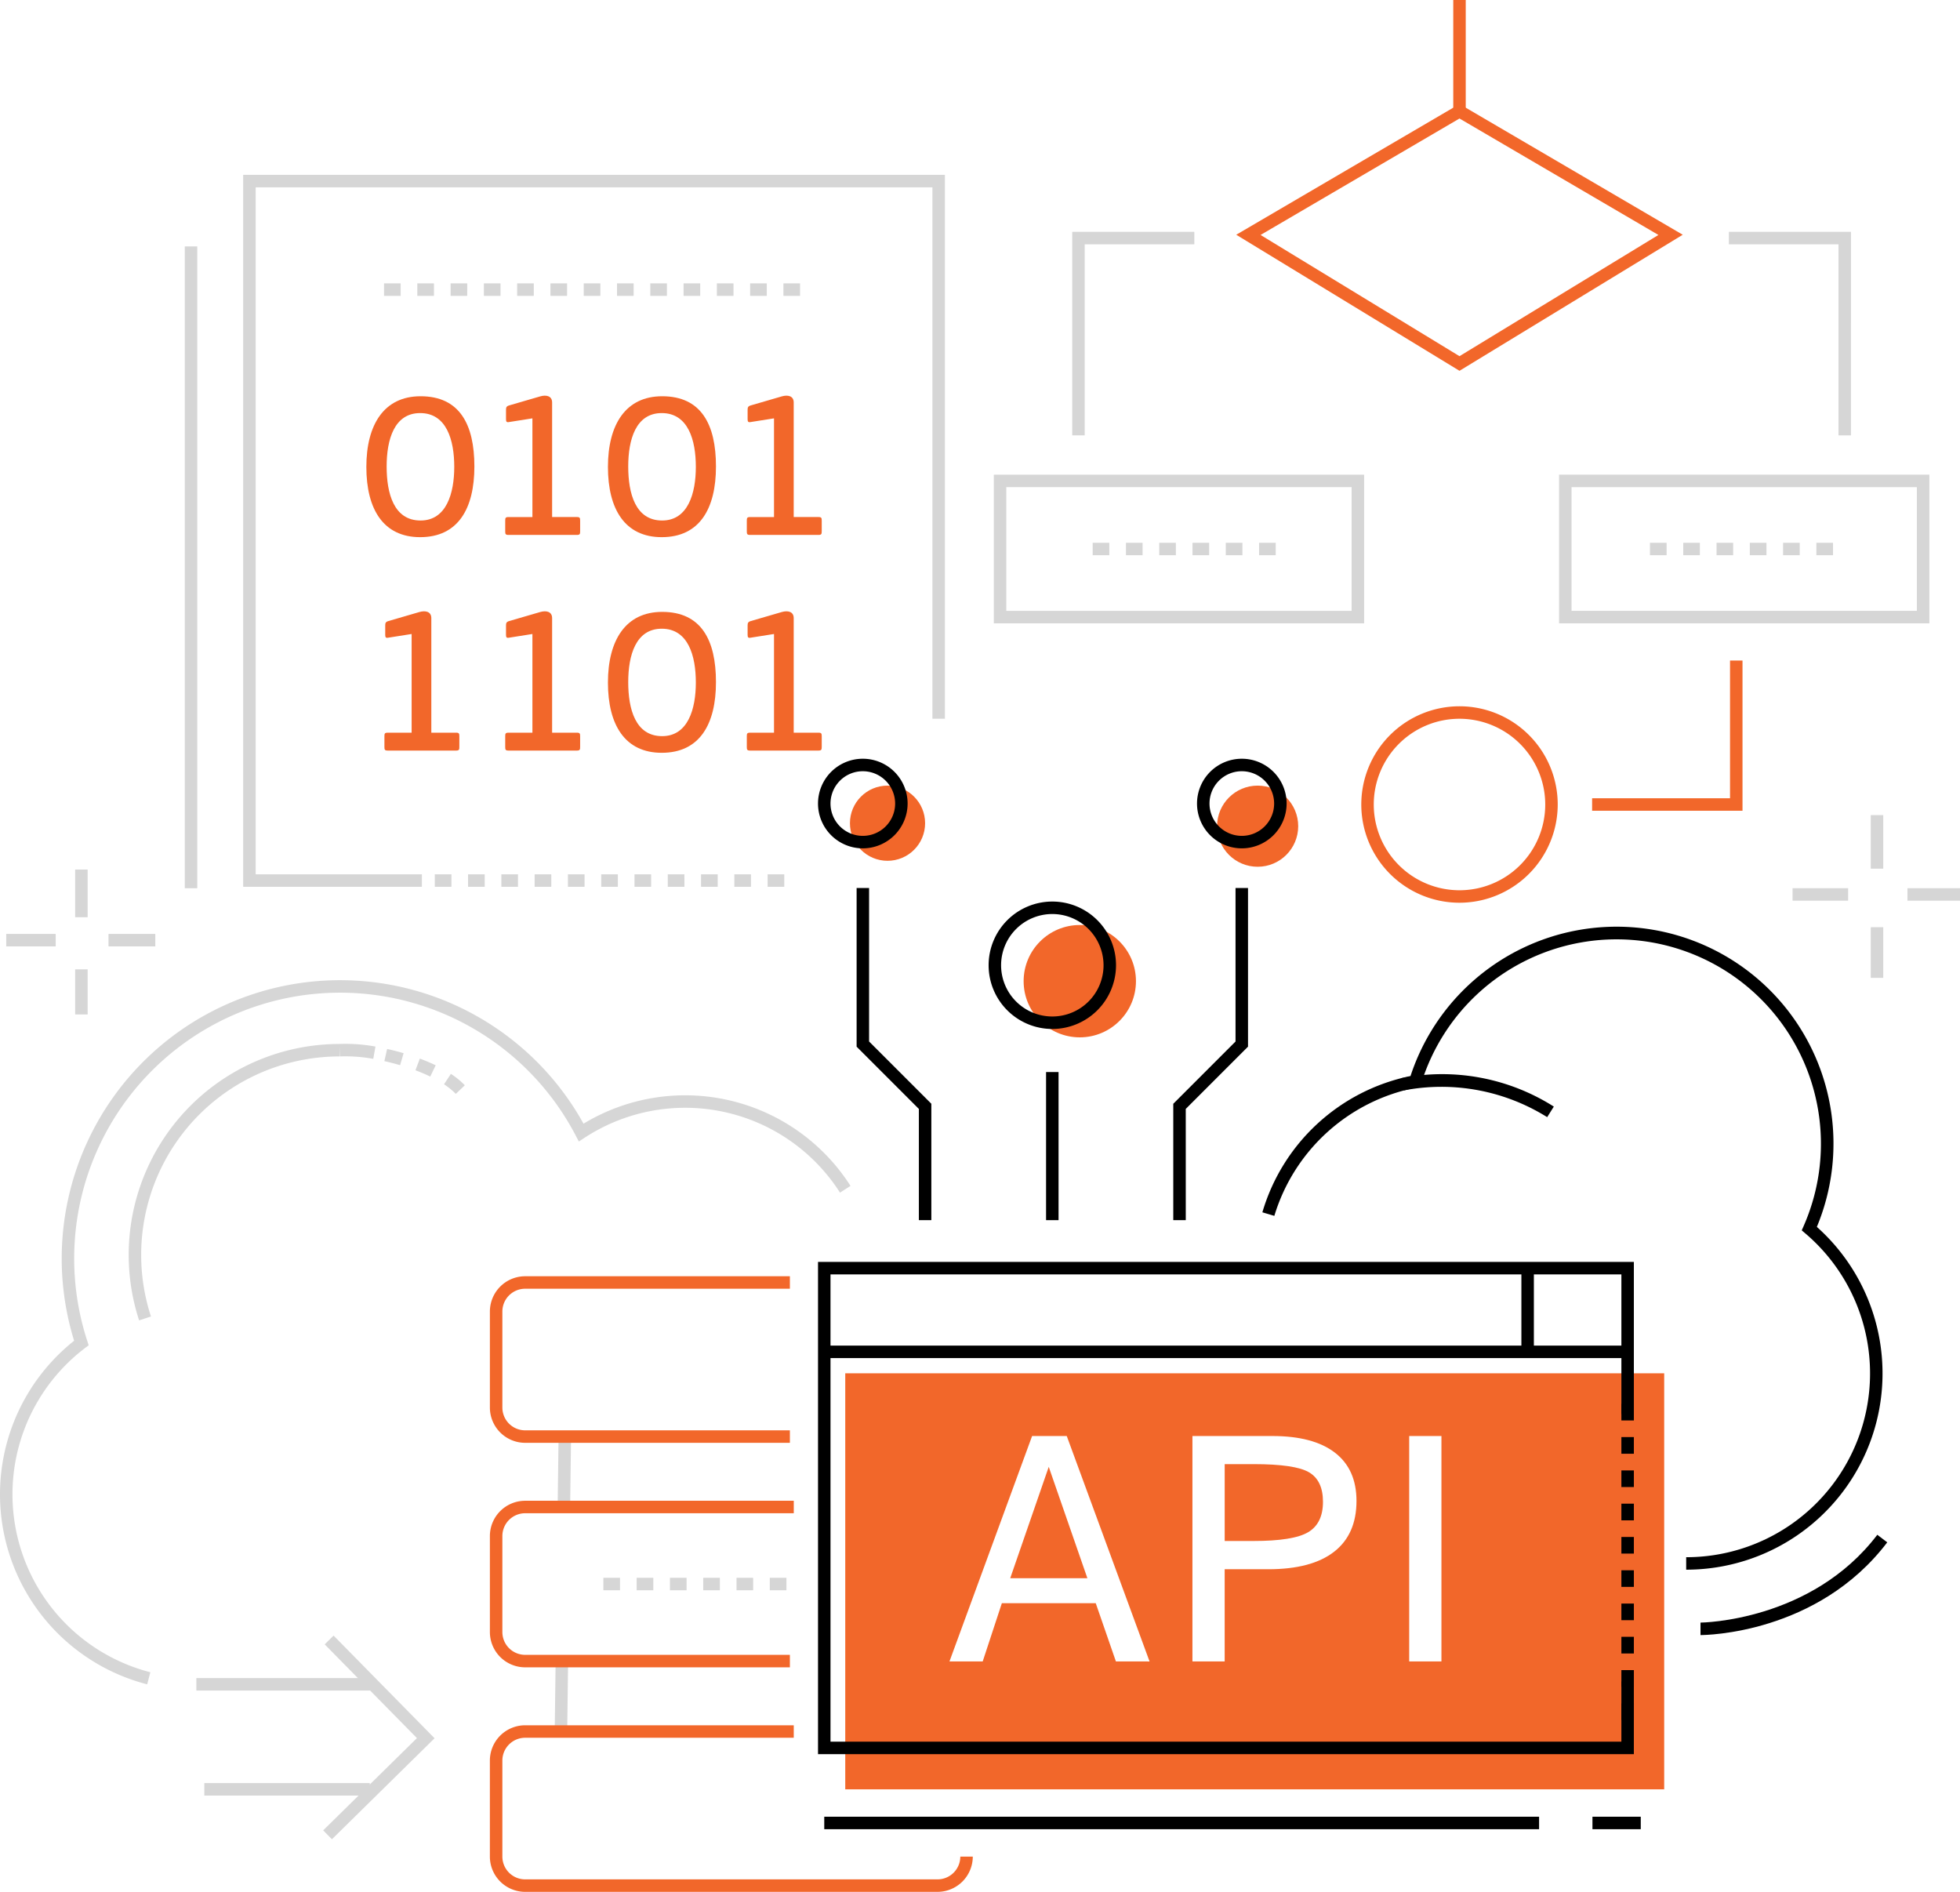 <svg xmlns="http://www.w3.org/2000/svg" width="368.35" height="355.502" viewBox="0 0 368.35 355.502">
  <g id="Group_200" data-name="Group 200" transform="translate(-954.579 -206.148)">
    <g id="Group_172" data-name="Group 172" transform="translate(954.579 206.148)">
      <g id="Group_125" data-name="Group 125" transform="translate(336.886 153.171)">
        <g id="Group_121" data-name="Group 121" transform="translate(14.694)">
          <rect id="Rectangle_3290" data-name="Rectangle 3290" width="2.346" height="10.064" fill="#d6d6d6"/>
        </g>
        <g id="Group_122" data-name="Group 122" transform="translate(21.587 13.732)">
          <rect id="Rectangle_3291" data-name="Rectangle 3291" width="9.877" height="2.346" fill="#d6d6d6"/>
        </g>
        <g id="Group_123" data-name="Group 123" transform="translate(14.693 21.065)">
          <rect id="Rectangle_3292" data-name="Rectangle 3292" width="2.346" height="9.518" fill="#d6d6d6"/>
        </g>
        <g id="Group_124" data-name="Group 124" transform="translate(0 13.734)">
          <rect id="Rectangle_3293" data-name="Rectangle 3293" width="10.44" height="2.346" fill="#d6d6d6"/>
        </g>
      </g>
      <g id="Group_130" data-name="Group 130" transform="translate(1.173 163.398)">
        <g id="Group_126" data-name="Group 126" transform="translate(12.953)">
          <rect id="Rectangle_3294" data-name="Rectangle 3294" width="2.346" height="8.96" fill="#d6d6d6"/>
        </g>
        <g id="Group_127" data-name="Group 127" transform="translate(19.219 12.098)">
          <rect id="Rectangle_3295" data-name="Rectangle 3295" width="8.794" height="2.346" fill="#d6d6d6"/>
        </g>
        <g id="Group_128" data-name="Group 128" transform="translate(12.953 18.755)">
          <rect id="Rectangle_3296" data-name="Rectangle 3296" width="2.346" height="8.475" fill="#d6d6d6"/>
        </g>
        <g id="Group_129" data-name="Group 129" transform="translate(0 12.099)">
          <rect id="Rectangle_3297" data-name="Rectangle 3297" width="9.294" height="2.346" fill="#d6d6d6"/>
        </g>
      </g>
      <g id="Group_144" data-name="Group 144" transform="translate(34.727 32.861)">
        <g id="Group_139" data-name="Group 139" transform="translate(34.124 41.494)">
          <g id="Group_131" data-name="Group 131" transform="translate(0 0.101)">
            <path id="Path_1989" data-name="Path 1989" d="M1052.752,327.864c-6.907,0-10.113-5.229-10.113-13.2,0-7.937,3.32-13.279,10.189-13.279,7.327,0,10.113,5.266,10.113,13.2C1062.942,322.483,1059.889,327.864,1052.752,327.864Zm0-23.317c-4.884,0-6.3,5-6.3,10.037s1.335,10.151,6.373,10.151c4.885,0,6.334-5.152,6.334-10.075C1059.164,309.623,1057.714,304.547,1052.752,304.547Z" transform="translate(-1042.64 -301.38)" fill="#f2672a"/>
          </g>
          <g id="Group_132" data-name="Group 132" transform="translate(26.097)">
            <path id="Path_1990" data-name="Path 1990" d="M1089.489,327.416h-12.861c-.572,0-.61-.192-.61-.687v-1.984c0-.5.038-.687.61-.687h4.5V305.51l-4.35.687c-.5.114-.611-.076-.611-.5v-1.794c0-.459.077-.687.649-.84l5.763-1.679c1.183-.343,2.252-.076,2.252,1.146v21.523h4.655c.572,0,.611.191.611.687v1.984C1090.1,327.224,1090.061,327.416,1089.489,327.416Z" transform="translate(-1076.018 -301.251)" fill="#f2672a"/>
          </g>
          <g id="Group_133" data-name="Group 133" transform="translate(45.401 0.101)">
            <path id="Path_1991" data-name="Path 1991" d="M1110.82,327.864c-6.907,0-10.112-5.229-10.112-13.2,0-7.937,3.32-13.279,10.189-13.279,7.327,0,10.113,5.266,10.113,13.2C1121.01,322.483,1117.956,327.864,1110.82,327.864Zm0-23.317c-4.885,0-6.3,5-6.3,10.037s1.335,10.151,6.373,10.151c4.884,0,6.335-5.152,6.335-10.075C1117.232,309.623,1115.781,304.547,1110.82,304.547Z" transform="translate(-1100.708 -301.38)" fill="#f2672a"/>
          </g>
          <g id="Group_134" data-name="Group 134" transform="translate(71.497)">
            <path id="Path_1992" data-name="Path 1992" d="M1147.557,327.416H1134.7c-.572,0-.61-.192-.61-.687v-1.984c0-.5.037-.687.61-.687h4.5V305.51l-4.35.687c-.5.114-.611-.076-.611-.5v-1.794c0-.459.077-.687.649-.84l5.763-1.679c1.182-.343,2.252-.076,2.252,1.146v21.523h4.655c.572,0,.611.191.611.687v1.984C1148.167,327.224,1148.129,327.416,1147.557,327.416Z" transform="translate(-1134.086 -301.251)" fill="#f2672a"/>
          </g>
          <g id="Group_135" data-name="Group 135" transform="translate(3.396 40.521)">
            <path id="Path_1993" data-name="Path 1993" d="M1060.455,379.242h-12.86c-.572,0-.611-.192-.611-.687v-1.984c0-.5.038-.687.611-.687h4.5V357.337l-4.35.687c-.5.114-.611-.076-.611-.5v-1.794c0-.459.077-.688.649-.84l5.762-1.679c1.183-.342,2.252-.076,2.252,1.146v21.523h4.655c.573,0,.611.191.611.687v1.984C1061.066,379.05,1061.028,379.242,1060.455,379.242Z" transform="translate(-1046.984 -353.077)" fill="#f2672a"/>
          </g>
          <g id="Group_136" data-name="Group 136" transform="translate(26.097 40.521)">
            <path id="Path_1994" data-name="Path 1994" d="M1089.489,379.242h-12.861c-.572,0-.61-.192-.61-.687v-1.984c0-.5.038-.687.61-.687h4.5V357.337l-4.35.687c-.5.114-.611-.076-.611-.5v-1.794c0-.459.077-.688.649-.84l5.763-1.679c1.183-.342,2.252-.076,2.252,1.146v21.523h4.655c.572,0,.611.191.611.687v1.984C1090.1,379.05,1090.061,379.242,1089.489,379.242Z" transform="translate(-1076.018 -353.077)" fill="#f2672a"/>
          </g>
          <g id="Group_137" data-name="Group 137" transform="translate(45.401 40.621)">
            <path id="Path_1995" data-name="Path 1995" d="M1110.82,379.69c-6.907,0-10.112-5.229-10.112-13.2,0-7.937,3.32-13.279,10.189-13.279,7.327,0,10.113,5.266,10.113,13.2C1121.01,374.309,1117.956,379.69,1110.82,379.69Zm0-23.317c-4.885,0-6.3,5-6.3,10.037s1.335,10.151,6.373,10.151c4.884,0,6.335-5.152,6.335-10.075C1117.232,361.449,1115.781,356.372,1110.82,356.372Z" transform="translate(-1100.708 -353.206)" fill="#f2672a"/>
          </g>
          <g id="Group_138" data-name="Group 138" transform="translate(71.497 40.521)">
            <path id="Path_1996" data-name="Path 1996" d="M1147.557,379.242H1134.7c-.572,0-.61-.192-.61-.687v-1.984c0-.5.037-.687.61-.687h4.5V357.337l-4.35.687c-.5.114-.611-.076-.611-.5v-1.794c0-.459.077-.688.649-.84l5.763-1.679c1.182-.342,2.252-.076,2.252,1.146v21.523h4.655c.572,0,.611.191.611.687v1.984C1148.167,379.05,1148.129,379.242,1147.557,379.242Z" transform="translate(-1134.086 -353.077)" fill="#f2672a"/>
          </g>
        </g>
        <g id="Group_140" data-name="Group 140" transform="translate(10.973)">
          <path id="Path_1997" data-name="Path 1997" d="M1046.618,381.96H1013.03V248.179h131.88v102.2h-2.345V250.524H1015.376v129.09h31.242Z" transform="translate(-1013.03 -248.179)" fill="#d6d6d6"/>
        </g>
        <g id="Group_141" data-name="Group 141" transform="translate(46.986 131.436)">
          <path id="Path_1998" data-name="Path 1998" d="M1124.767,418.633h-3.127v-2.346h3.127Zm-6.255,0h-3.128v-2.346h3.128Zm-6.255,0h-3.127v-2.346h3.127Zm-6.255,0h-3.127v-2.346H1106Zm-6.255,0h-3.128v-2.346h3.128Zm-6.255,0h-3.127v-2.346h3.127Zm-6.255,0h-3.128v-2.346h3.128Zm-6.255,0h-3.127v-2.346h3.127Zm-6.255,0H1071.6v-2.346h3.127Zm-6.255,0h-3.127v-2.346h3.127Zm-6.255,0h-3.127v-2.346h3.127Z" transform="translate(-1059.091 -416.287)" fill="#d6d6d6"/>
        </g>
        <g id="Group_142" data-name="Group 142" transform="translate(37.447 20.385)">
          <path id="Path_1999" data-name="Path 1999" d="M1125.075,276.6h-3.127v-2.346h3.127Zm-6.255,0h-3.127v-2.346h3.127Zm-6.255,0h-3.127v-2.346h3.127Zm-6.255,0h-3.127v-2.346h3.127Zm-6.255,0h-3.127v-2.346h3.127Zm-6.255,0h-3.127v-2.346h3.127Zm-6.255,0h-3.127v-2.346h3.127Zm-6.255,0h-3.127v-2.346h3.127Zm-6.255,0h-3.127v-2.346h3.127Zm-6.255,0h-3.127v-2.346h3.127Zm-6.255,0H1059.4v-2.346h3.127Zm-6.255,0h-3.127v-2.346h3.127Zm-6.255,0h-3.127v-2.346h3.127Z" transform="translate(-1046.89 -274.251)" fill="#d6d6d6"/>
        </g>
        <g id="Group_143" data-name="Group 143" transform="translate(0 13.444)">
          <rect id="Rectangle_3298" data-name="Rectangle 3298" width="2.346" height="120.604" fill="#d6d6d6"/>
        </g>
      </g>
      <g id="Group_155" data-name="Group 155" transform="translate(186.771)">
        <g id="Group_145" data-name="Group 145" transform="translate(45.56 19.55)">
          <path id="Path_2000" data-name="Path 2000" d="M1293.691,281.282l-41.957-25.567,41.957-24.563,41.957,24.563Zm-37.383-25.527,37.383,22.779,37.384-22.779-37.384-21.884Z" transform="translate(-1251.734 -231.153)" fill="#f2672a"/>
        </g>
        <g id="Group_146" data-name="Group 146" transform="translate(14.735 43.563)">
          <path id="Path_2001" data-name="Path 2001" d="M1214.654,300.111h-2.346V261.866h22.951v2.346h-20.605Z" transform="translate(-1212.308 -261.866)" fill="#d6d6d6"/>
        </g>
        <g id="Group_147" data-name="Group 147" transform="translate(0 89.196)">
          <path id="Path_2002" data-name="Path 2002" d="M1263.056,348.166h-69.594V320.231h69.594Zm-67.249-2.346h64.9V322.577h-64.9Z" transform="translate(-1193.462 -320.231)" fill="#d6d6d6"/>
        </g>
        <g id="Group_148" data-name="Group 148" transform="translate(138.137 43.563)">
          <path id="Path_2003" data-name="Path 2003" d="M1393.091,300.111h-2.345v-35.9h-20.6v-2.346h22.95Z" transform="translate(-1370.141 -261.866)" fill="#d6d6d6"/>
        </g>
        <g id="Group_149" data-name="Group 149" transform="translate(106.228 89.196)">
          <path id="Path_2004" data-name="Path 2004" d="M1398.924,348.166h-69.595V320.231h69.595Zm-67.25-2.346h64.9V322.577h-64.9Z" transform="translate(-1329.329 -320.231)" fill="#d6d6d6"/>
        </g>
        <g id="Group_150" data-name="Group 150" transform="translate(112.441 124.124)">
          <path id="Path_2005" data-name="Path 2005" d="M1365.539,393.131h-28.264v-2.346h25.919v-25.88h2.345Z" transform="translate(-1337.275 -364.905)" fill="#f2672a"/>
        </g>
        <g id="Group_151" data-name="Group 151" transform="translate(69.059 132.718)">
          <path id="Path_2006" data-name="Path 2006" d="M1300.248,412.814a18.458,18.458,0,1,1,18.459-18.458A18.48,18.48,0,0,1,1300.248,412.814Zm0-34.571a16.113,16.113,0,1,0,16.113,16.113A16.131,16.131,0,0,0,1300.248,378.243Z" transform="translate(-1281.789 -375.897)" fill="#f2672a"/>
        </g>
        <g id="Group_152" data-name="Group 152" transform="translate(86.345)">
          <rect id="Rectangle_3299" data-name="Rectangle 3299" width="2.346" height="20.909" fill="#f2672a"/>
        </g>
        <g id="Group_153" data-name="Group 153" transform="translate(18.579 101.991)">
          <path id="Path_2007" data-name="Path 2007" d="M1251.626,338.942H1248.5V336.6h3.127Zm-6.255,0h-3.127V336.6h3.127Zm-6.255,0h-3.128V336.6h3.128Zm-6.255,0h-3.127V336.6h3.127Zm-6.255,0h-3.127V336.6h3.127Zm-6.255,0h-3.127V336.6h3.127Z" transform="translate(-1217.225 -336.596)" fill="#d6d6d6"/>
        </g>
        <g id="Group_154" data-name="Group 154" transform="translate(123.314 101.991)">
          <path id="Path_2008" data-name="Path 2008" d="M1385.584,338.942h-3.127V336.6h3.127Zm-6.255,0H1376.2V336.6h3.127Zm-6.255,0h-3.127V336.6h3.127Zm-6.255,0h-3.127V336.6h3.127Zm-6.255,0h-3.127V336.6h3.127Zm-6.255,0h-3.127V336.6h3.127Z" transform="translate(-1351.183 -336.596)" fill="#d6d6d6"/>
        </g>
      </g>
      <g id="Group_171" data-name="Group 171" transform="translate(0 184.186)">
        <g id="Group_156" data-name="Group 156" transform="translate(60.736 123.166)">
          <path id="Path_2009" data-name="Path 2009" d="M1033.906,637.524l-1.645-1.672,17.618-17.334L1032.545,600.9l1.672-1.645,18.978,19.29Z" transform="translate(-1032.261 -599.256)" fill="#d6d6d6"/>
        </g>
        <g id="Group_157" data-name="Group 157" transform="translate(36.903 131.145)">
          <rect id="Rectangle_3300" data-name="Rectangle 3300" width="33.445" height="2.346" fill="#d6d6d6"/>
        </g>
        <g id="Group_158" data-name="Group 158">
          <path id="Path_2010" data-name="Path 2010" d="M982.241,574.049a36.872,36.872,0,0,1-13.732-64.568,52.307,52.307,0,0,1,95.733-40.787,36.873,36.873,0,0,1,50.176,11.689l-1.974,1.266a34.528,34.528,0,0,0-48-10.312l-1.081.708-.6-1.145a49.962,49.962,0,0,0-91.777,38.641l.259.793-.662.5a34.527,34.527,0,0,0,12.251,60.943Z" transform="translate(-954.579 -441.725)" fill="#d6d6d6"/>
        </g>
        <g id="Group_159" data-name="Group 159" transform="translate(24.186 11.986)">
          <path id="Path_2011" data-name="Path 2011" d="M987.47,509a39.64,39.64,0,0,1,37.682-51.942V459.4A37.295,37.295,0,0,0,989.7,508.269Z" transform="translate(-985.513 -457.055)" fill="#d6d6d6"/>
        </g>
        <g id="Group_160" data-name="Group 160" transform="translate(63.777 11.964)">
          <path id="Path_2012" data-name="Path 2012" d="M1042.52,459.849a28.96,28.96,0,0,0-6.274-.455l-.095-2.344a31.282,31.282,0,0,1,6.786.49Z" transform="translate(-1036.151 -457.027)" fill="#d6d6d6"/>
        </g>
        <g id="Group_161" data-name="Group 161" transform="translate(72.231 12.928)">
          <path id="Path_2013" data-name="Path 2013" d="M1060.392,466.7a12.787,12.787,0,0,0-2.215-1.8l1.292-1.958a15.174,15.174,0,0,1,2.621,2.142Zm-4.8-3.255c-.859-.415-1.794-.812-2.779-1.178l.82-2.2c1.052.392,2.054.818,2.978,1.263Zm-5.668-2.136c-.956-.28-1.951-.539-2.957-.766l.519-2.288c1.053.238,2.1.509,3.1.8Z" transform="translate(-1046.963 -458.26)" fill="#d6d6d6"/>
        </g>
        <g id="Group_162" data-name="Group 162" transform="translate(38.398 150.879)">
          <rect id="Rectangle_3301" data-name="Rectangle 3301" width="31.094" height="2.346" fill="#d6d6d6"/>
        </g>
        <g id="Group_163" data-name="Group 163" transform="translate(113.395 112.304)">
          <path id="Path_2014" data-name="Path 2014" d="M1134.015,587.709h-3.128v-2.346h3.128Zm-6.255,0h-3.127v-2.346h3.127Zm-6.255,0h-3.127v-2.346h3.127Zm-6.255,0h-3.127v-2.346h3.127Zm-6.255,0h-3.128v-2.346H1109Zm-6.255,0h-3.127v-2.346h3.127Z" transform="translate(-1099.613 -585.363)" fill="#d6d6d6"/>
        </g>
        <g id="Group_167" data-name="Group 167" transform="translate(104.247 85.338)">
          <g id="Group_166" data-name="Group 166" transform="translate(0 0)">
            <g id="Group_164" data-name="Group 164" transform="translate(0.56)">
              <rect id="Rectangle_3302" data-name="Rectangle 3302" width="13.234" height="2.346" transform="matrix(0.013, -1, 1, 0.013, 0, 13.233)" fill="#d6d6d6"/>
            </g>
            <g id="Group_165" data-name="Group 165" transform="translate(0 42.748)">
              <rect id="Rectangle_3303" data-name="Rectangle 3303" width="13.234" height="2.346" transform="matrix(0.013, -1, 1, 0.013, 0, 13.233)" fill="#d6d6d6"/>
            </g>
          </g>
        </g>
        <g id="Group_168" data-name="Group 168" transform="translate(92.067 55.638)">
          <path id="Path_2015" data-name="Path 2015" d="M1128.714,544.187H1078.96a6.633,6.633,0,0,1-6.626-6.626V519.512a6.633,6.633,0,0,1,6.626-6.625h49.754v2.346H1078.96a4.285,4.285,0,0,0-4.281,4.28v18.048a4.285,4.285,0,0,0,4.281,4.281h49.754Z" transform="translate(-1072.334 -512.887)" fill="#f2672a"/>
        </g>
        <g id="Group_169" data-name="Group 169" transform="translate(92.067 97.827)">
          <path id="Path_2016" data-name="Path 2016" d="M1128.714,598.147H1078.96a6.633,6.633,0,0,1-6.626-6.626V573.472a6.633,6.633,0,0,1,6.626-6.625h50.484v2.345H1078.96a4.285,4.285,0,0,0-4.281,4.28v18.048a4.285,4.285,0,0,0,4.281,4.281h49.754Z" transform="translate(-1072.334 -566.847)" fill="#f2672a"/>
        </g>
        <g id="Group_170" data-name="Group 170" transform="translate(92.067 140.016)">
          <path id="Path_2017" data-name="Path 2017" d="M1156.457,652.108h-77.5a6.633,6.633,0,0,1-6.626-6.626V627.432a6.633,6.633,0,0,1,6.626-6.625h50.484v2.346H1078.96a4.285,4.285,0,0,0-4.281,4.28v18.049a4.285,4.285,0,0,0,4.281,4.281h77.5a4.285,4.285,0,0,0,4.281-4.281h2.346A6.634,6.634,0,0,1,1156.457,652.108Z" transform="translate(-1072.334 -620.807)" fill="#f2672a"/>
        </g>
      </g>
    </g>
    <g id="Group_199" data-name="Group 199" transform="translate(1108.313 348.726)">
      <g id="Group_173" data-name="Group 173" transform="translate(38.64 31.243)">
        <circle id="Ellipse_572" data-name="Ellipse 572" cx="10.555" cy="10.555" r="10.555" fill="#f2672a"/>
      </g>
      <g id="Group_174" data-name="Group 174" transform="translate(5.998 5.051)">
        <circle id="Ellipse_573" data-name="Ellipse 573" cx="7.063" cy="7.063" r="7.063" fill="#f2672a"/>
      </g>
      <g id="Group_175" data-name="Group 175" transform="translate(74.996 5.051)">
        <circle id="Ellipse_574" data-name="Ellipse 574" cx="7.623" cy="7.623" r="7.623" fill="#f2672a"/>
      </g>
      <g id="Group_179" data-name="Group 179" transform="translate(5.117 115.487)">
        <g id="Group_176" data-name="Group 176" transform="translate(31.004 17.572)">
          <path id="Path_2018" data-name="Path 2018" d="M1197.407,579.618h14.5l-7.261-20.926Z" transform="translate(-1197.407 -558.692)" fill="#f2672a"/>
        </g>
        <g id="Group_177" data-name="Group 177" transform="translate(71.31 17.064)">
          <path id="Path_2019" data-name="Path 2019" d="M1264.827,559.589q-2.6-1.546-10.451-1.547h-5.418v14.442h5.418q7.5,0,10.277-1.656t2.775-5.712Q1267.428,561.137,1264.827,559.589Z" transform="translate(-1248.958 -558.042)" fill="#f2672a"/>
        </g>
        <g id="Group_178" data-name="Group 178">
          <path id="Path_2020" data-name="Path 2020" d="M1157.752,536.217V614.39h153.907V536.217Zm50.864,54.139-3.789-10.944h-17.643l-3.6,10.944h-6.246L1192.868,548h6.513l15.561,42.361Zm41-20.606q-4.218,3.281-12.358,3.283h-8.2v17.323H1223V548h15.03q7.686,0,11.744,3.123t4.057,9.075Q1253.833,566.468,1249.615,569.751Zm20.18,20.606h-6.06V548h6.06Z" transform="translate(-1157.752 -536.217)" fill="#f2672a"/>
        </g>
      </g>
      <g id="Group_198" data-name="Group 198" transform="translate(0)">
        <g id="Group_180" data-name="Group 180" transform="translate(0 94.553)">
          <path id="Path_2021" data-name="Path 2021" d="M1304.531,601.94H1151.208v-92.5h153.324V538.02h-2.345V511.787H1153.553v87.808h148.633V588.268h2.345Z" transform="translate(-1151.208 -509.441)"/>
        </g>
        <g id="Group_181" data-name="Group 181" transform="translate(150.978 121.22)">
          <path id="Path_2022" data-name="Path 2022" d="M1346.657,602.97h-2.346v-3.127h2.346Zm0-6.255h-2.346v-3.127h2.346Zm0-6.255h-2.346v-3.127h2.346Zm0-6.255h-2.346v-3.127h2.346Zm0-6.255h-2.346v-3.127h2.346Zm0-6.255h-2.346v-3.127h2.346Zm0-6.255h-2.346v-3.127h2.346Zm0-6.255h-2.346v-3.127h2.346Zm0-6.255h-2.346V549.8h2.346Zm0-6.255h-2.346v-3.127h2.346Z" transform="translate(-1344.311 -543.549)"/>
        </g>
        <g id="Group_182" data-name="Group 182" transform="translate(1.173 198.807)">
          <rect id="Rectangle_3304" data-name="Rectangle 3304" width="134.337" height="2.346"/>
        </g>
        <g id="Group_183" data-name="Group 183" transform="translate(145.542 198.807)">
          <rect id="Rectangle_3305" data-name="Rectangle 3305" width="9.078" height="2.346"/>
        </g>
        <g id="Group_186" data-name="Group 186" transform="translate(0)">
          <g id="Group_184" data-name="Group 184">
            <path id="Path_2023" data-name="Path 2023" d="M1159.626,405.344a8.419,8.419,0,1,1,8.418-8.419A8.428,8.428,0,0,1,1159.626,405.344Zm0-14.492a6.073,6.073,0,1,0,6.073,6.073A6.079,6.079,0,0,0,1159.626,390.853Z" transform="translate(-1151.208 -388.507)"/>
          </g>
          <g id="Group_185" data-name="Group 185" transform="translate(7.246 24.285)">
            <path id="Path_2024" data-name="Path 2024" d="M1174.526,481.987h-2.345v-20.9l-11.7-11.7V419.567h2.345v28.847l11.7,11.7Z" transform="translate(-1160.475 -419.567)"/>
          </g>
        </g>
        <g id="Group_189" data-name="Group 189" transform="translate(66.767)">
          <g id="Group_187" data-name="Group 187" transform="translate(4.46)">
            <path id="Path_2025" data-name="Path 2025" d="M1250.725,405.344a8.419,8.419,0,1,1,8.419-8.419A8.428,8.428,0,0,1,1250.725,405.344Zm0-14.492a6.073,6.073,0,1,0,6.073,6.073A6.08,6.08,0,0,0,1250.725,390.853Z" transform="translate(-1242.307 -388.507)"/>
          </g>
          <g id="Group_188" data-name="Group 188" transform="translate(0 24.285)">
            <path id="Path_2026" data-name="Path 2026" d="M1238.949,481.987H1236.6V460.119l11.7-11.7V419.567h2.346v29.818l-11.7,11.7Z" transform="translate(-1236.603 -419.567)"/>
          </g>
        </g>
        <g id="Group_192" data-name="Group 192" transform="translate(32.059 26.834)">
          <g id="Group_190" data-name="Group 190">
            <path id="Path_2027" data-name="Path 2027" d="M1204.184,446.773a11.972,11.972,0,1,1,11.973-11.973A11.985,11.985,0,0,1,1204.184,446.773Zm0-21.6a9.627,9.627,0,1,0,9.628,9.627A9.638,9.638,0,0,0,1204.184,425.174Z" transform="translate(-1192.212 -422.828)"/>
          </g>
          <g id="Group_191" data-name="Group 191" transform="translate(10.799 32.038)">
            <rect id="Rectangle_3306" data-name="Rectangle 3306" width="2.346" height="27.832"/>
          </g>
        </g>
        <g id="Group_193" data-name="Group 193" transform="translate(1.173 110.278)">
          <rect id="Rectangle_3307" data-name="Rectangle 3307" width="150.978" height="2.346"/>
        </g>
        <g id="Group_194" data-name="Group 194" transform="translate(132.186 95.726)">
          <rect id="Rectangle_3308" data-name="Rectangle 3308" width="2.346" height="15.725"/>
        </g>
        <g id="Group_195" data-name="Group 195" transform="translate(83.508 31.585)">
          <path id="Path_2028" data-name="Path 2028" d="M1337.664,549.707v-2.346a34.534,34.534,0,0,0,22.381-60.852l-.665-.567.353-.8a38.412,38.412,0,1,0-71.85-26.838l-.209.675-.695.131a34.828,34.828,0,0,0-26.715,24.109l-2.249-.667a36.709,36.709,0,0,1,27.841-25.611,40.759,40.759,0,1,1,76.364,28.351,36.879,36.879,0,0,1-24.556,64.413Z" transform="translate(-1258.015 -428.905)"/>
        </g>
        <g id="Group_196" data-name="Group 196" transform="translate(109.555 59.262)">
          <path id="Path_2029" data-name="Path 2029" d="M1318.809,472.391a37.509,37.509,0,0,0-26.9-5.034l-.583-2.271a39.169,39.169,0,0,1,28.73,5.32Z" transform="translate(-1291.33 -464.304)"/>
        </g>
        <g id="Group_197" data-name="Group 197" transform="translate(165.847 145.831)">
          <path id="Path_2030" data-name="Path 2030" d="M1363.329,593.87v-2.346c.207,0,20.846-.219,33.226-16.5l1.868,1.421C1385.321,593.673,1364.22,593.87,1363.329,593.87Z" transform="translate(-1363.328 -575.027)"/>
        </g>
      </g>
    </g>
  </g>
</svg>
